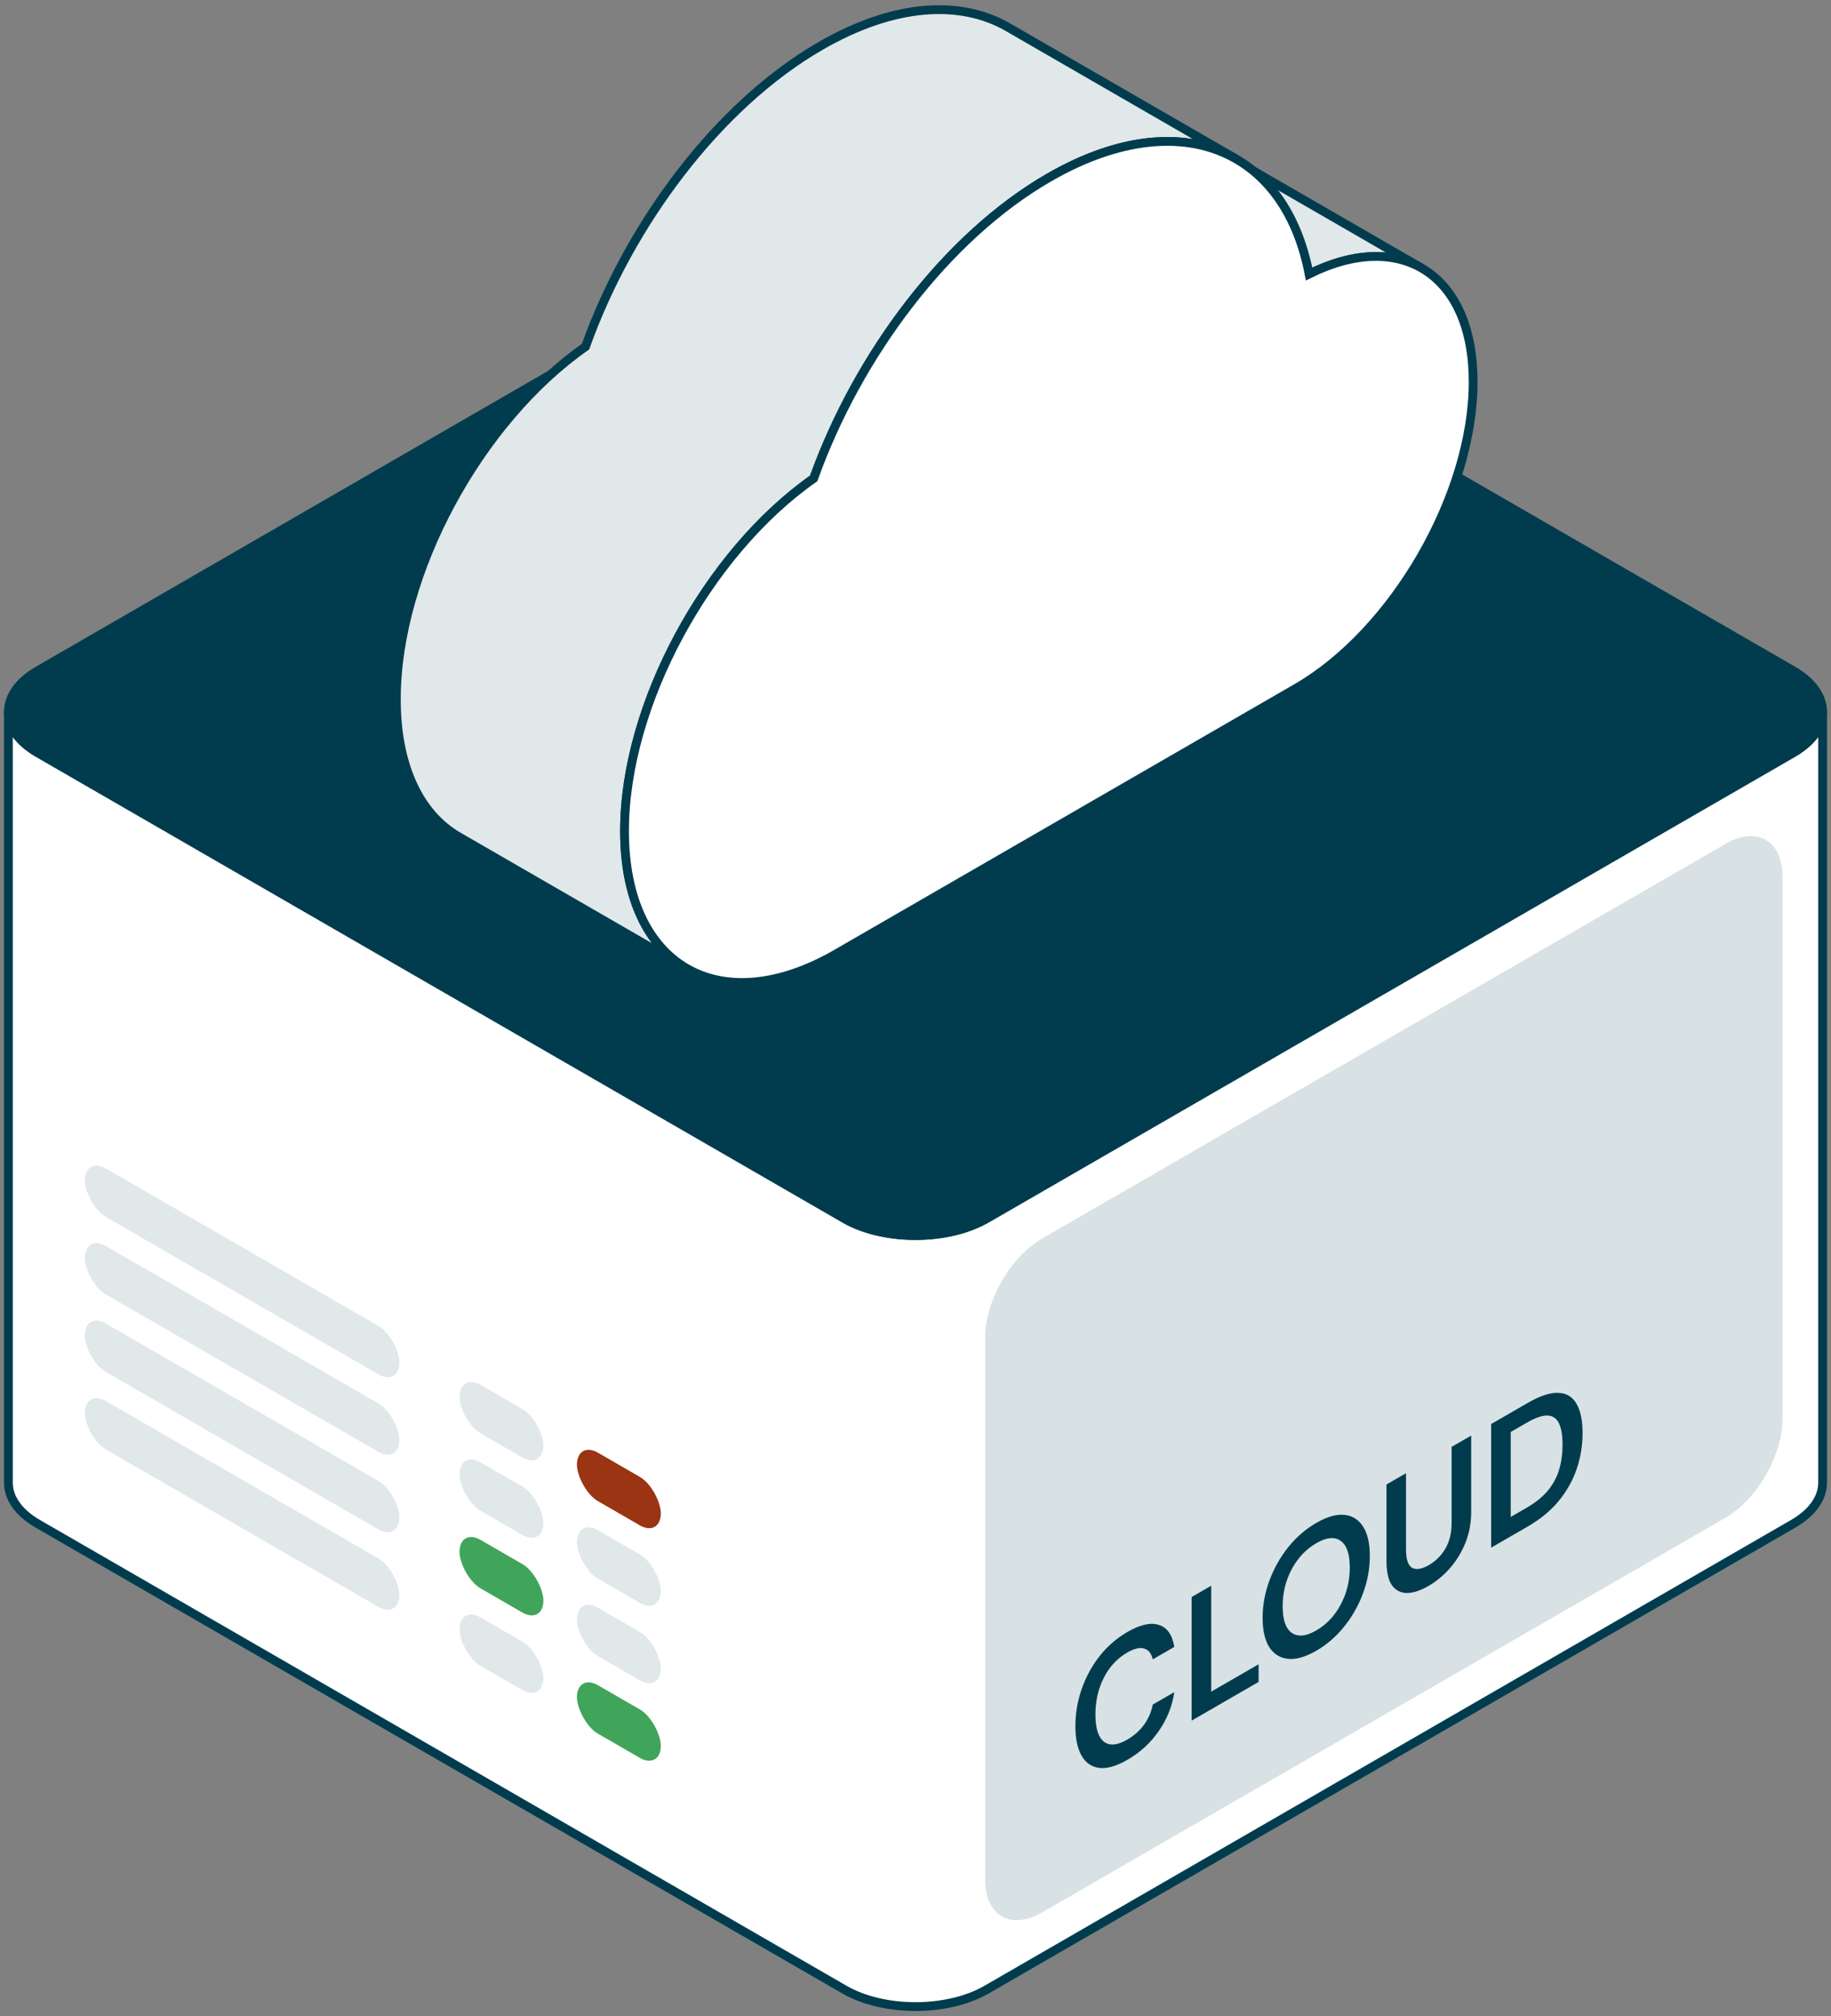 <svg width="218" height="240" viewBox="0 0 218 240" fill="none" xmlns="http://www.w3.org/2000/svg">
<rect x="0" y="0" width="218" height="240" fill="#808080" stroke="none"/>
<path d="M217 84.721C216.999 86.493 215.829 88.264 213.488 89.615L117.478 145.047C112.908 147.685 105.567 147.749 100.864 145.237L4.512 89.615C2.171 88.264 1 86.493 1 84.721V176.499C1 178.271 2.171 180.042 4.512 181.393L100.522 236.825C105.204 239.528 112.796 239.528 117.478 236.825L213.488 181.393C215.829 180.041 217 178.27 217 176.498V84.721Z" fill="white"/>
<path d="M100.522 236.825L4.512 181.393C2.171 180.042 1 178.271 1 176.499V84.721C1 86.493 2.171 88.264 4.512 89.615L100.864 145.237C105.567 147.749 112.908 147.685 117.478 145.047L213.488 89.615C215.829 88.264 216.999 86.493 217 84.721V176.498C217 178.27 215.829 180.041 213.488 181.393L117.478 236.825C112.796 239.528 105.204 239.528 100.522 236.825ZM100.522 236.825L100.522 236.817" stroke="#003C4E" stroke-width="1.046" stroke-linejoin="round"/>
<path d="M100.522 24.394C105.204 21.691 112.796 21.691 117.478 24.394L213.488 79.826C218.17 82.529 218.17 86.912 213.488 89.615L117.478 145.047C112.796 147.75 105.204 147.75 100.522 145.047L4.512 89.615C-0.171 86.912 -0.171 82.529 4.512 79.826L100.522 24.394Z" fill="#003C4E" stroke="#003C4E" stroke-width="1.046"/>
<path d="M117.295 159.171C117.295 154.847 120.331 149.589 124.075 147.427L205.44 100.451C209.184 98.289 212.22 100.042 212.22 104.366L212.22 168.92C212.22 173.244 209.184 178.502 205.44 180.664L124.075 227.639C120.331 229.801 117.295 228.049 117.295 223.725L117.295 159.171Z" fill="#D8E1E4"/>
<rect width="43.249" height="5.767" rx="2.883" transform="matrix(0.866 0.5 -2.20305e-08 1 10.1 137.649)" fill="#E1E8EA"/>
<rect width="11.533" height="5.767" rx="2.883" transform="matrix(0.866 0.5 -2.20305e-08 1 54.709 163.404)" fill="#E1E8EA"/>
<rect width="11.533" height="5.767" rx="2.883" transform="matrix(0.866 0.5 -2.20305e-08 1 68.691 171.478)" fill="#9A3412"/>
<rect width="43.249" height="5.767" rx="2.883" transform="matrix(0.866 0.5 -2.20305e-08 1 10.1 146.875)" fill="#E1E8EA"/>
<rect width="11.533" height="5.767" rx="2.883" transform="matrix(0.866 0.5 -2.20305e-08 1 54.709 172.631)" fill="#E1E8EA"/>
<rect width="11.533" height="5.767" rx="2.883" transform="matrix(0.866 0.5 -2.20305e-08 1 68.691 180.704)" fill="#E1E8EA"/>
<rect width="43.249" height="5.767" rx="2.883" transform="matrix(0.866 0.5 -2.20305e-08 1 10.1 156.102)" fill="#E1E8EA"/>
<rect width="11.533" height="5.767" rx="2.883" transform="matrix(0.866 0.5 -2.20305e-08 1 54.709 181.857)" fill="#40A55A"/>
<rect width="11.533" height="5.767" rx="2.883" transform="matrix(0.866 0.5 -2.20305e-08 1 68.691 189.931)" fill="#E1E8EA"/>
<rect width="43.249" height="5.767" rx="2.883" transform="matrix(0.866 0.5 -2.20305e-08 1 10.1 165.329)" fill="#E1E8EA"/>
<rect width="11.533" height="5.767" rx="2.883" transform="matrix(0.866 0.5 -2.20305e-08 1 54.709 191.084)" fill="#E1E8EA"/>
<rect width="11.533" height="5.767" rx="2.883" transform="matrix(0.866 0.5 -2.20305e-08 1 68.691 199.157)" fill="#40A55A"/>
<path d="M134.226 209.482C132.94 210.225 131.836 210.547 130.913 210.449C129.991 210.337 129.281 209.857 128.783 209.009C128.286 208.148 128.037 206.967 128.037 205.468C128.037 203.968 128.286 202.5 128.783 201.064C129.281 199.628 129.991 198.321 130.913 197.144C131.836 195.967 132.94 195.007 134.226 194.264C135.755 193.381 137.005 193.101 137.976 193.423C138.959 193.725 139.572 194.597 139.815 196.04L137.248 197.522C137.09 196.815 136.75 196.387 136.229 196.24C135.719 196.072 135.039 196.233 134.19 196.723C133.013 197.403 132.09 198.398 131.423 199.708C130.755 201.018 130.422 202.479 130.422 204.091C130.422 205.702 130.755 206.778 131.423 207.317C132.09 207.843 133.013 207.766 134.19 207.086C135.039 206.596 135.719 205.993 136.229 205.278C136.75 204.543 137.09 203.751 137.248 202.903L139.815 201.421C139.572 203.075 138.959 204.613 137.976 206.035C137.005 207.45 135.755 208.599 134.226 209.482Z" fill="#003C4E"/>
<path d="M141.877 204.813L141.877 190.099L144.207 188.754V201.366L149.85 198.108V200.21L141.877 204.813Z" fill="#003C4E"/>
<path d="M156.718 196.496C155.444 197.232 154.328 197.554 153.369 197.463C152.422 197.365 151.676 196.906 151.13 196.087C150.596 195.246 150.329 194.076 150.329 192.576C150.329 191.077 150.596 189.606 151.13 188.162C151.676 186.698 152.422 185.37 153.369 184.179C154.328 182.981 155.444 182.014 156.718 181.278C157.981 180.55 159.091 180.231 160.05 180.322C161.008 180.413 161.755 180.879 162.289 181.72C162.823 182.546 163.09 183.71 163.09 185.209C163.09 186.708 162.823 188.187 162.289 189.644C161.755 191.087 161.008 192.408 160.05 193.606C159.091 194.804 157.981 195.768 156.718 196.496ZM156.718 194.079C157.932 193.379 158.897 192.359 159.613 191.021C160.341 189.676 160.705 188.197 160.705 186.586C160.705 184.974 160.341 183.916 159.613 183.412C158.897 182.9 157.932 182.995 156.718 183.696C155.505 184.396 154.534 185.419 153.806 186.764C153.078 188.11 152.714 189.588 152.714 191.199C152.714 192.811 153.078 193.869 153.806 194.373C154.534 194.878 155.505 194.78 156.718 194.079Z" fill="#003C4E"/>
<path d="M170.062 188.793C169.127 189.332 168.284 189.609 167.532 189.623C166.779 189.623 166.178 189.318 165.729 188.709C165.293 188.092 165.074 187.118 165.074 185.787V176.706L167.404 175.361V184.463C167.404 185.612 167.641 186.33 168.114 186.617C168.599 186.897 169.267 186.792 170.116 186.302C170.954 185.818 171.615 185.156 172.101 184.315C172.586 183.475 172.829 182.48 172.829 181.331V172.229L175.159 170.884V179.964C175.159 181.296 174.928 182.529 174.467 183.664C174.006 184.799 173.387 185.808 172.61 186.691C171.846 187.552 170.996 188.253 170.062 188.793Z" fill="#003C4E"/>
<path d="M177.537 184.224V169.511L181.888 166.999C183.381 166.137 184.606 165.738 185.565 165.801C186.536 165.843 187.252 166.284 187.713 167.125C188.186 167.945 188.423 169.097 188.423 170.583C188.423 172.068 188.186 173.501 187.713 174.881C187.252 176.241 186.536 177.509 185.565 178.686C184.606 179.842 183.381 180.851 181.888 181.713L177.537 184.224ZM179.867 180.567L181.779 179.464C182.847 178.847 183.69 178.164 184.309 177.414C184.928 176.65 185.371 175.82 185.638 174.923C185.905 174.012 186.038 173.025 186.038 171.96C186.038 170.909 185.905 170.082 185.638 169.479C185.371 168.877 184.928 168.551 184.309 168.502C183.69 168.453 182.847 168.737 181.779 169.353L179.867 170.457V180.567Z" fill="#003C4E"/>
<path d="M155.861 32.618C161.091 30.018 165.798 29.912 169.28 31.922L142.115 16.239C138.633 14.227 133.925 14.332 128.693 16.933L155.861 32.618Z" fill="#E1E8EA"/>
<path d="M169.283 31.924C169.282 31.923 169.281 31.923 169.28 31.922M169.28 31.922C165.798 29.912 161.091 30.018 155.861 32.618L128.693 16.933C133.925 14.332 138.633 14.227 142.115 16.239L169.28 31.922Z" stroke="#003C4E" stroke-width="1.046"/>
<path d="M124.875 21.146C133.59 16.114 141.474 15.634 147.188 18.932L120.025 3.249C114.31 -0.051 106.424 0.428 97.707 5.46C85.54 12.485 74.974 26.558 69.711 41.264C57.039 50.136 47.188 68.219 47.188 83.241C47.188 91.285 50.018 96.942 54.59 99.583L81.758 115.268C77.186 112.627 74.355 106.97 74.355 98.926C74.355 83.905 84.207 65.821 96.879 56.949C102.141 42.244 112.708 28.17 124.875 21.146Z" fill="#E1E8EA"/>
<path d="M147.188 18.932C141.474 15.634 133.59 16.114 124.875 21.146C112.708 28.17 102.141 42.244 96.879 56.949C84.207 65.821 74.355 83.905 74.355 98.926C74.355 106.97 77.186 112.627 81.758 115.268L54.59 99.583C50.018 96.942 47.188 91.285 47.188 83.241C47.188 68.219 57.039 50.136 69.711 41.264C74.974 26.558 85.54 12.485 97.707 5.46C106.424 0.428 114.31 -0.051 120.025 3.249L147.188 18.932ZM147.188 18.932L147.193 18.934" stroke="#003C4E" stroke-width="1.046"/>
<path d="M155.861 32.618C152.956 17.524 140.2 12.298 124.875 21.145C112.709 28.17 102.141 42.243 96.879 56.949C84.207 65.821 74.356 83.905 74.356 98.926C74.356 115.017 85.68 121.555 99.615 113.51L154.345 81.911C165.965 75.203 175.395 58.869 175.395 45.452C175.395 32.618 166.765 27.198 155.861 32.618Z" fill="white" stroke="#003C4E" stroke-width="1.046"/>
</svg>
